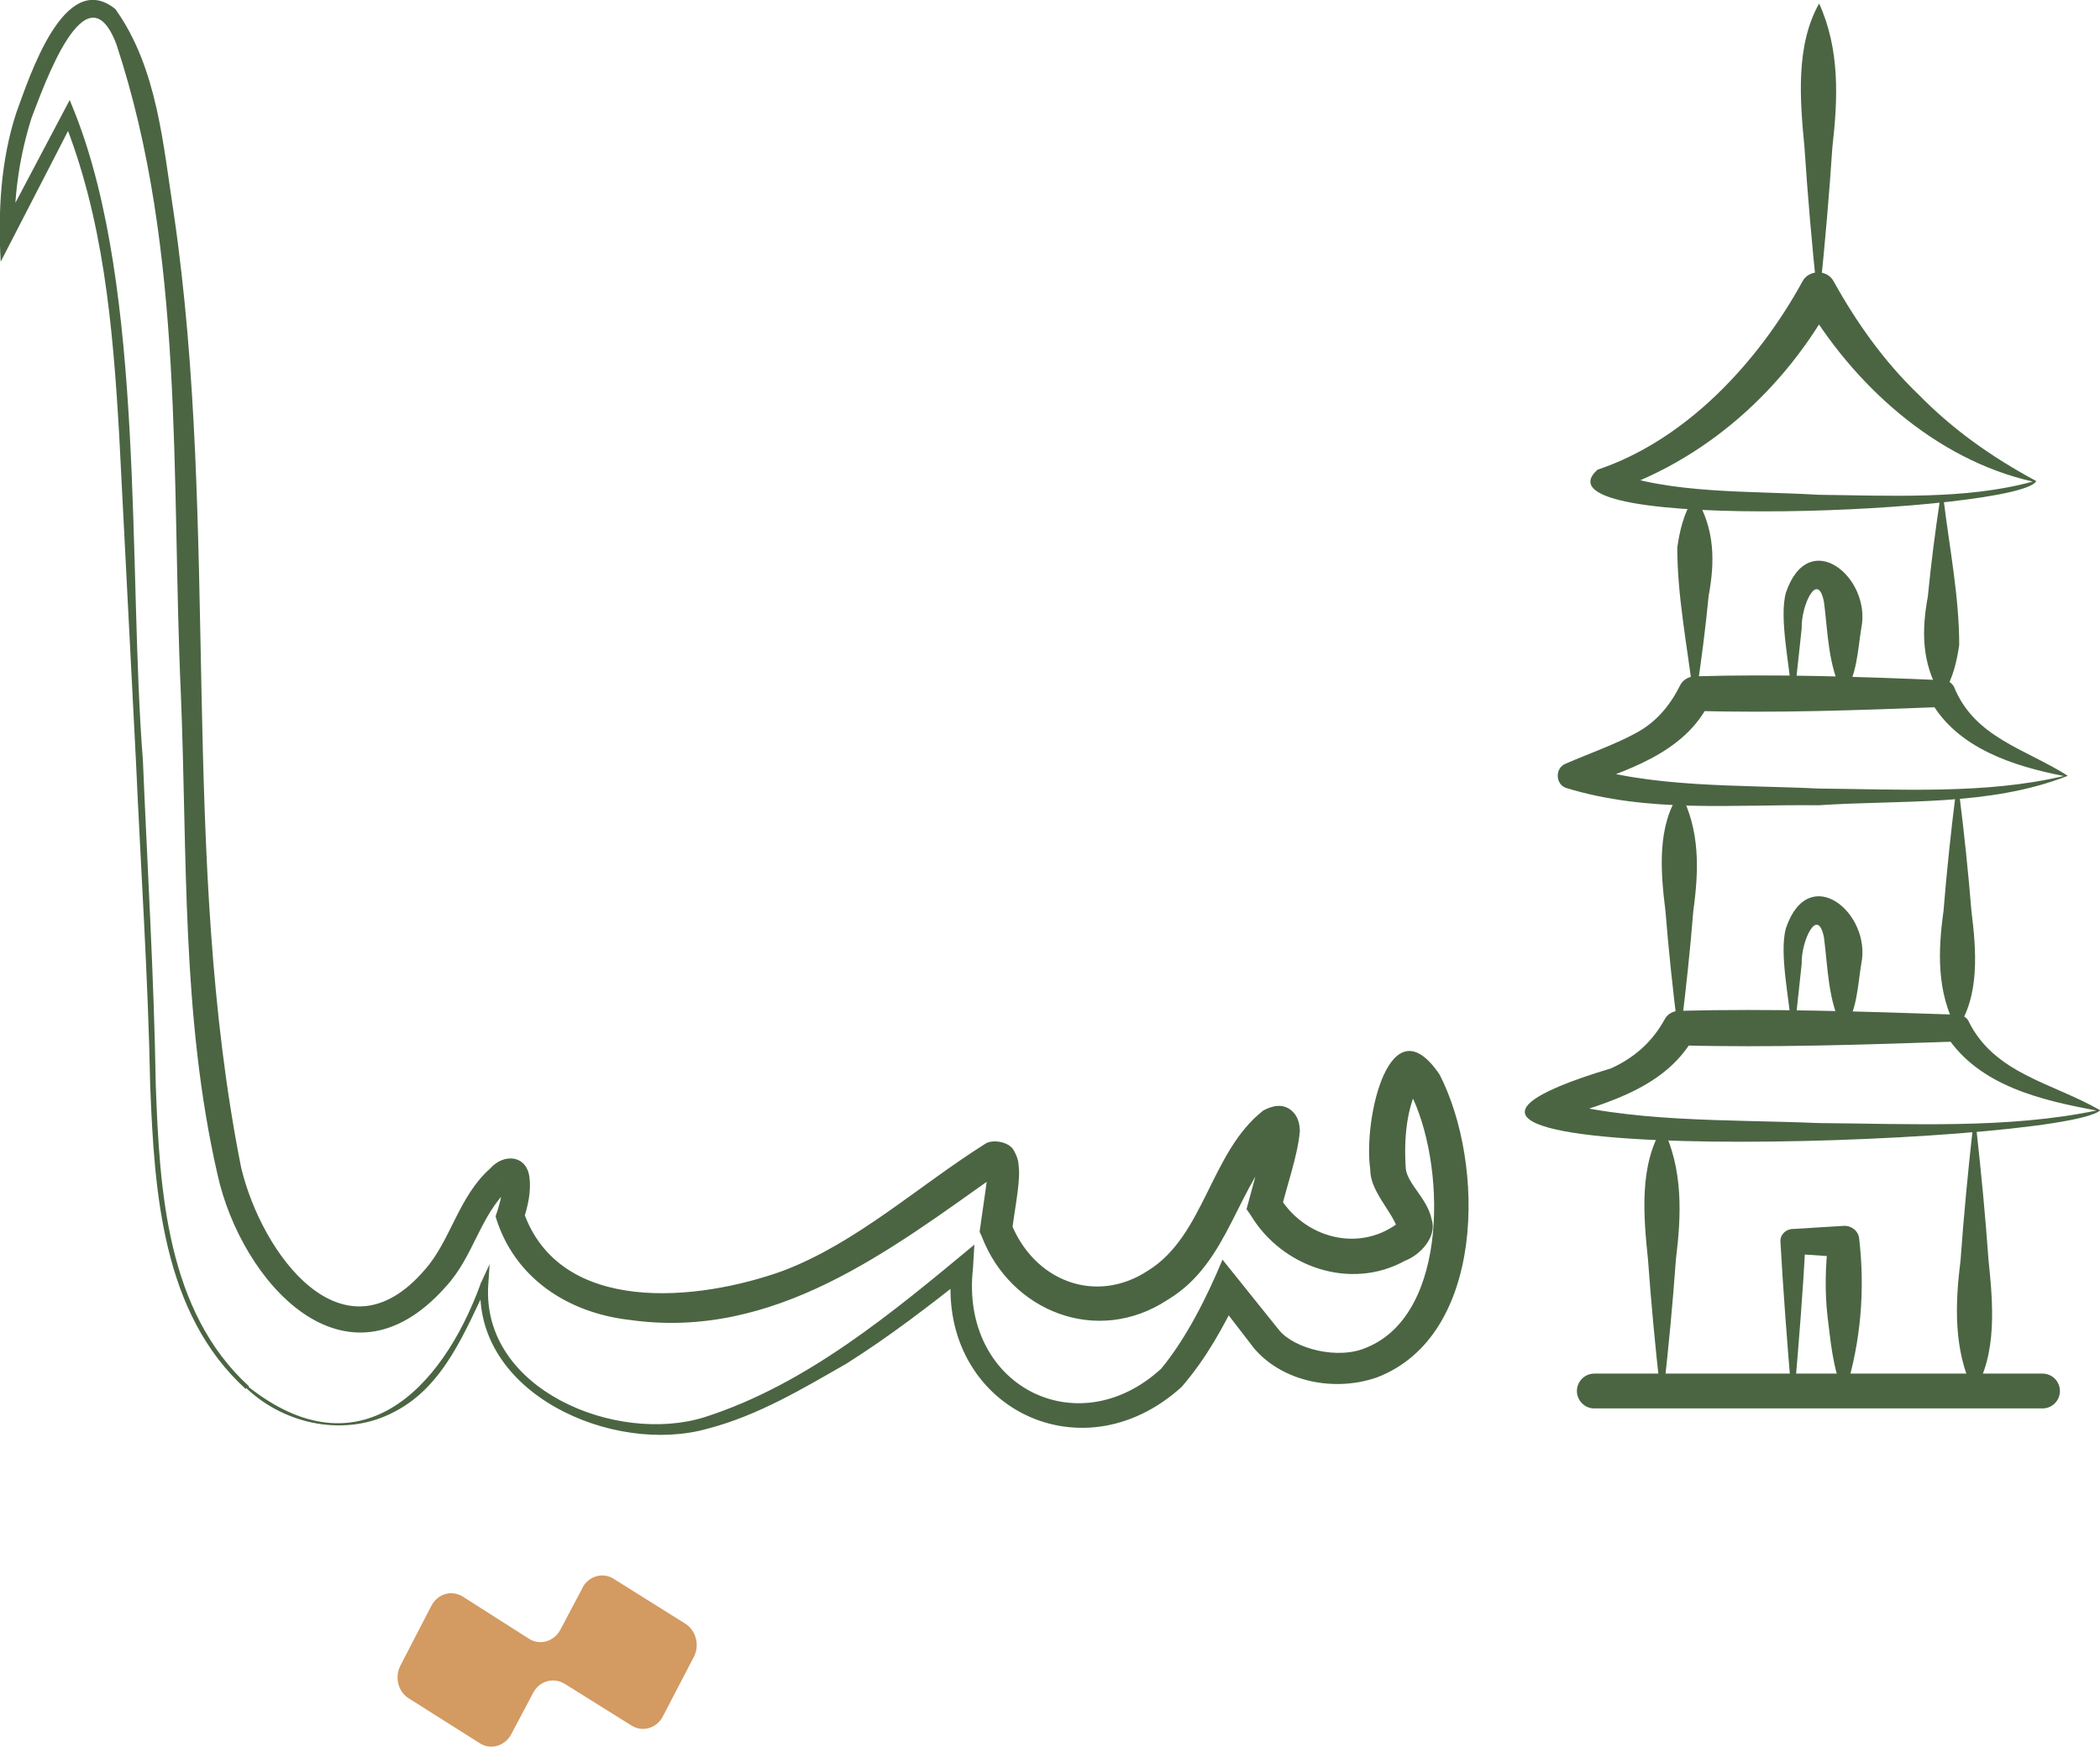 <?xml version="1.0" encoding="UTF-8"?>
<svg id="Layer_2" data-name="Layer 2" xmlns="http://www.w3.org/2000/svg" viewBox="0 0 60.26 50.13">
  <defs>
    <style>
      .cls-1 {
        fill: none;
        stroke: #4b6543;
        stroke-linecap: round;
        stroke-linejoin: round;
      }

      .cls-2 {
        fill: #4b6543;
      }

      .cls-2, .cls-3 {
        stroke-width: 0px;
      }

      .cls-3 {
        fill: #d39a62;
      }
    </style>
  </defs>
  <g id="Layer_1-2" data-name="Layer 1">
    <g>
      <g>
        <path class="cls-2" d="M7.06,39.87c-2.41-2.18-2.63-5.68-2.75-8.71-.06-3.12-.27-6.22-.41-9.34,0,0-.48-9.34-.48-9.34-.18-3.1-.45-6.24-1.62-9.11l.34.02C1.85,3.97.27,7.02.02,7.51c-.08-1.43,0-2.91.45-4.28C.85,2.19,1.85-.92,3.31.26c1.21,1.69,1.37,3.9,1.68,5.89,1.32,9.05.15,18.41,1.93,27.36.59,2.47,2.92,5.67,5.27,2.93.74-.83.97-2.11,1.88-2.91.38-.43,1.03-.39,1.12.24.06.44-.05.86-.17,1.24,0,0,0-.24,0-.24,1.04,2.99,5.01,2.58,7.45,1.7,2.11-.8,3.86-2.42,5.81-3.65.2-.13.69-.06.82.21.15.27.12.4.14.53.03.45-.16,1.35-.2,1.79,0,0-.04-.28-.04-.28.65,1.69,2.44,2.39,3.95,1.39,1.62-1.01,1.78-3.4,3.3-4.59.26-.14.56-.21.81,0,.2.17.23.4.24.58-.05.68-.39,1.63-.54,2.28,0,0-.07-.42-.07-.42.71,1.21,2.27,1.64,3.4.81.02-.02.02-.02,0,.01-.02.05,0,.11-.01.07-.19-.49-.77-1.05-.76-1.64-.21-1.44.56-4.84,1.99-2.72,1.31,2.55,1.32,7.5-1.8,8.69-1.2.42-2.69.14-3.52-.83,0,0-1.14-1.48-1.14-1.48l.73-.1c-.49.98-.94,1.83-1.67,2.68-2.95,2.68-7.12.47-6.59-3.48,0,0,.49.25.49.25-1.14.9-2.29,1.79-3.53,2.57-1.26.72-2.52,1.48-3.97,1.86-2.71.77-6.75-1-6.52-4.18,0,0,.2.05.2.05-.65,1.34-1.25,2.91-2.66,3.64-1.39.75-3.15.39-4.27-.68h0ZM7.13,39.8c3.15,2.49,5.54.14,6.67-2.98,0,0,.25-.54.25-.54l-.04.6c-.19,3.01,3.69,4.58,6.21,3.79,2.93-.94,5.39-3,7.74-4.95,0,0-.04.68-.04.68-.38,3.35,2.98,5.1,5.4,2.88.72-.87,1.32-2.07,1.76-3.13,0,0,.45.56.45.56l1.18,1.47c.43.52,1.68.86,2.51.49,2.39-.98,2.26-5.35,1.24-7.32-.14-.26-.21-.16.03-.15.17.02.33-.24.26-.13-.39.7-.47,1.6-.41,2.48.06.44.62.85.74,1.44.17.5-.33,1.03-.76,1.19-1.57.87-3.53.18-4.42-1.29,0,0-.13-.19-.13-.19.04-.13.34-1.27.39-1.43.04-.11.18-.74.18-.78,0-.02,0-.04,0,.01,0,.09.26.25.35.23,0,0,.09,0,.09,0-.01.02-.02.02-.03.02l.12-.09c-1.4,1.33-1.56,3.56-3.36,4.64-2.03,1.34-4.52.33-5.34-1.82,0,0-.06-.13-.06-.13,0,0,.17-1.2.18-1.26.03-.19.03-.35.04-.52,0-.06-.03-.13.02-.03.09.18.39.12.31.13-3.12,2.21-6.45,4.8-10.59,4.21-1.77-.2-3.32-1.2-3.85-2.97.1-.28.19-.61.2-.88,0-.05,0-.11,0-.14.01-.04-.05-.02.11.1.27.09.24-.05.09.11-.85.77-1.02,1.96-1.84,2.84-2.86,3.21-5.86-.15-6.54-3.24-1.04-4.55-.86-9.16-1.05-13.78-.28-6.22.12-12.69-1.85-18.65C2.47-1.02,1.25,2.5.91,3.37c-.34,1.07-.51,2.19-.49,3.32,0,0-.39-.09-.39-.09l1.78-3.37.19-.36s.15.37.15.37c2.02,5.12,1.52,13.13,1.95,18.57.13,3.11.32,6.23.37,9.34.11,3.01.31,6.48,2.68,8.64h0Z"/>
        <path class="cls-3" d="M16.71,45.58l-.63,1.19c-.18.34-.59.46-.9.26l-1.9-1.21c-.32-.2-.72-.08-.9.26l-.89,1.72c-.17.33-.07.75.24.94l2.04,1.29c.31.2.72.08.9-.26l.63-1.19c.18-.34.58-.45.9-.26l1.92,1.2c.32.2.72.08.9-.26l.89-1.71c.17-.33.07-.75-.24-.95l-2.06-1.29c-.31-.2-.72-.08-.9.26Z"/>
      </g>
      <g>
        <path class="cls-2" d="M60.26,31.87c-1.19,1.02-23.89,1.76-14.03-1.21.68-.31,1.19-.77,1.54-1.41.08-.15.23-.23.39-.24,2.67-.07,5.34.02,8,.11.13,0,.26.06.32.17.74,1.53,2.41,1.78,3.78,2.57h0ZM60.16,31.87c-1.56-.29-3.37-.7-4.31-2.15,0,0,.32.17.32.17-2.66.09-5.32.18-7.98.11,0,0,.42-.24.42-.24-.88,1.58-2.8,1.97-4.33,2.47,0,0,.02-.72.02-.72,2.43.72,5.31.61,7.88.72,2.62.02,5.44.17,7.98-.36h0Z"/>
        <path class="cls-2" d="M47.64,39.92c-.14-1.26-.26-2.51-.35-3.77-.13-1.25-.26-2.71.42-3.8.59,1.21.54,2.51.38,3.8-.09,1.26-.21,2.51-.35,3.77,0,.06-.1.06-.1,0h0Z"/>
        <path class="cls-2" d="M56.71,32.38c.14,1.26.26,2.51.35,3.77.13,1.25.26,2.71-.42,3.8-.59-1.21-.54-2.51-.38-3.8.09-1.26.21-2.51.35-3.77,0-.06.1-.06.1,0h0Z"/>
        <path class="cls-2" d="M59.32,22.27c-2.25.88-4.76.68-7.14.84-2.44-.03-4.88.23-7.25-.5-.3-.11-.31-.57-.01-.69.69-.3,1.41-.55,2-.87.59-.31.99-.78,1.29-1.38.08-.16.24-.25.41-.26,2.37-.07,4.74.01,7.12.11.14,0,.27.07.33.19.59,1.46,2.05,1.78,3.26,2.55h0ZM59.22,22.27c-1.43-.28-3.06-.79-3.83-2.17,0,0,.33.19.33.19-2.36.09-4.73.18-7.09.11,0,0,.43-.26.43-.26-.7,1.48-2.45,2-3.83,2.48,0,0,.02-.7.02-.7,2.09.7,4.68.6,6.93.71,2.31.02,4.82.17,7.04-.36h0Z"/>
        <path class="cls-2" d="M48.14,29.51c-.14-1.12-.26-2.25-.35-3.37-.14-1.12-.25-2.45.42-3.4.58,1.08.54,2.24.38,3.4-.09,1.12-.21,2.25-.35,3.37,0,.06-.09.06-.1,0h0Z"/>
        <path class="cls-2" d="M56.22,22.77c.14,1.12.26,2.25.35,3.37.14,1.12.25,2.45-.42,3.4-.58-1.08-.54-2.24-.38-3.4.09-1.12.21-2.25.35-3.37,0-.06.09-.06.1,0h0Z"/>
        <path class="cls-2" d="M58.43,13.81c-.51.89-14.64,1.52-12.59-.33,2.54-.85,4.61-3.08,5.88-5.4.18-.35.72-.35.9,0,.65,1.17,1.44,2.29,2.43,3.24,1,1.02,2.11,1.8,3.37,2.48h0ZM58.33,13.82c-2.8-.63-5.17-2.79-6.6-5.25,0,0,.9,0,.9,0-1.4,2.6-3.72,4.69-6.57,5.59,0,0,.08-.66.08-.66,1.78.69,4.08.58,6.04.7,2.01.02,4.23.15,6.15-.38h0Z"/>
        <path class="cls-2" d="M48.58,19.9c-.17-1.4-.45-2.8-.45-4.19.07-.47.17-.93.45-1.4.02-.04.08-.04.1,0,.53.9.53,1.82.35,2.79-.09.93-.21,1.86-.35,2.79,0,.05-.09.06-.1,0h0Z"/>
        <path class="cls-2" d="M55.77,14.32c.17,1.4.45,2.8.45,4.19-.07.47-.17.93-.45,1.4-.02.04-.08.04-.1,0-.53-.9-.53-1.82-.35-2.79.09-.93.21-1.86.35-2.79,0-.05.09-.06.1,0h0Z"/>
        <line class="cls-1" x1="45.75" y1="39.92" x2="58.61" y2="39.92"/>
        <path class="cls-2" d="M52.13,8.33c-.14-1.37-.26-2.73-.35-4.1-.13-1.36-.26-2.92.42-4.13.6,1.32.54,2.74.38,4.13-.09,1.37-.21,2.73-.35,4.1,0,.06-.1.06-.1,0h0Z"/>
        <path class="cls-2" d="M51.4,39.92c-.12-1.43-.23-2.86-.31-4.29-.01-.2.16-.36.36-.36,0,0,1.46-.09,1.46-.09.22-.01.42.15.44.37.17,1.47.05,2.93-.39,4.37,0,.03-.04.04-.07.03-.3-.69-.36-1.46-.45-2.18-.08-.71-.06-1.43.02-2.14l.45.45-1.46-.1.36-.36c-.07,1.43-.19,2.86-.31,4.29,0,.06-.1.06-.1,0h0Z"/>
        <path class="cls-2" d="M51.4,29.51c-.03-.73-.36-2.15-.15-2.88.66-1.92,2.46-.42,2.16,1.03-.1.59-.12,1.41-.52,1.89-.44-.81-.44-1.81-.55-2.64-.18-.93-.66.1-.64.75,0,0-.2,1.86-.2,1.86,0,.06-.1.06-.1,0h0Z"/>
        <path class="cls-2" d="M51.4,19.88c-.03-.73-.36-2.15-.15-2.88.66-1.92,2.46-.42,2.16,1.03-.1.59-.12,1.41-.52,1.89-.44-.81-.44-1.81-.55-2.64-.18-.93-.66.1-.64.75,0,0-.2,1.86-.2,1.86,0,.06-.1.06-.1,0h0Z"/>
      </g>
    </g>
  </g>
</svg>